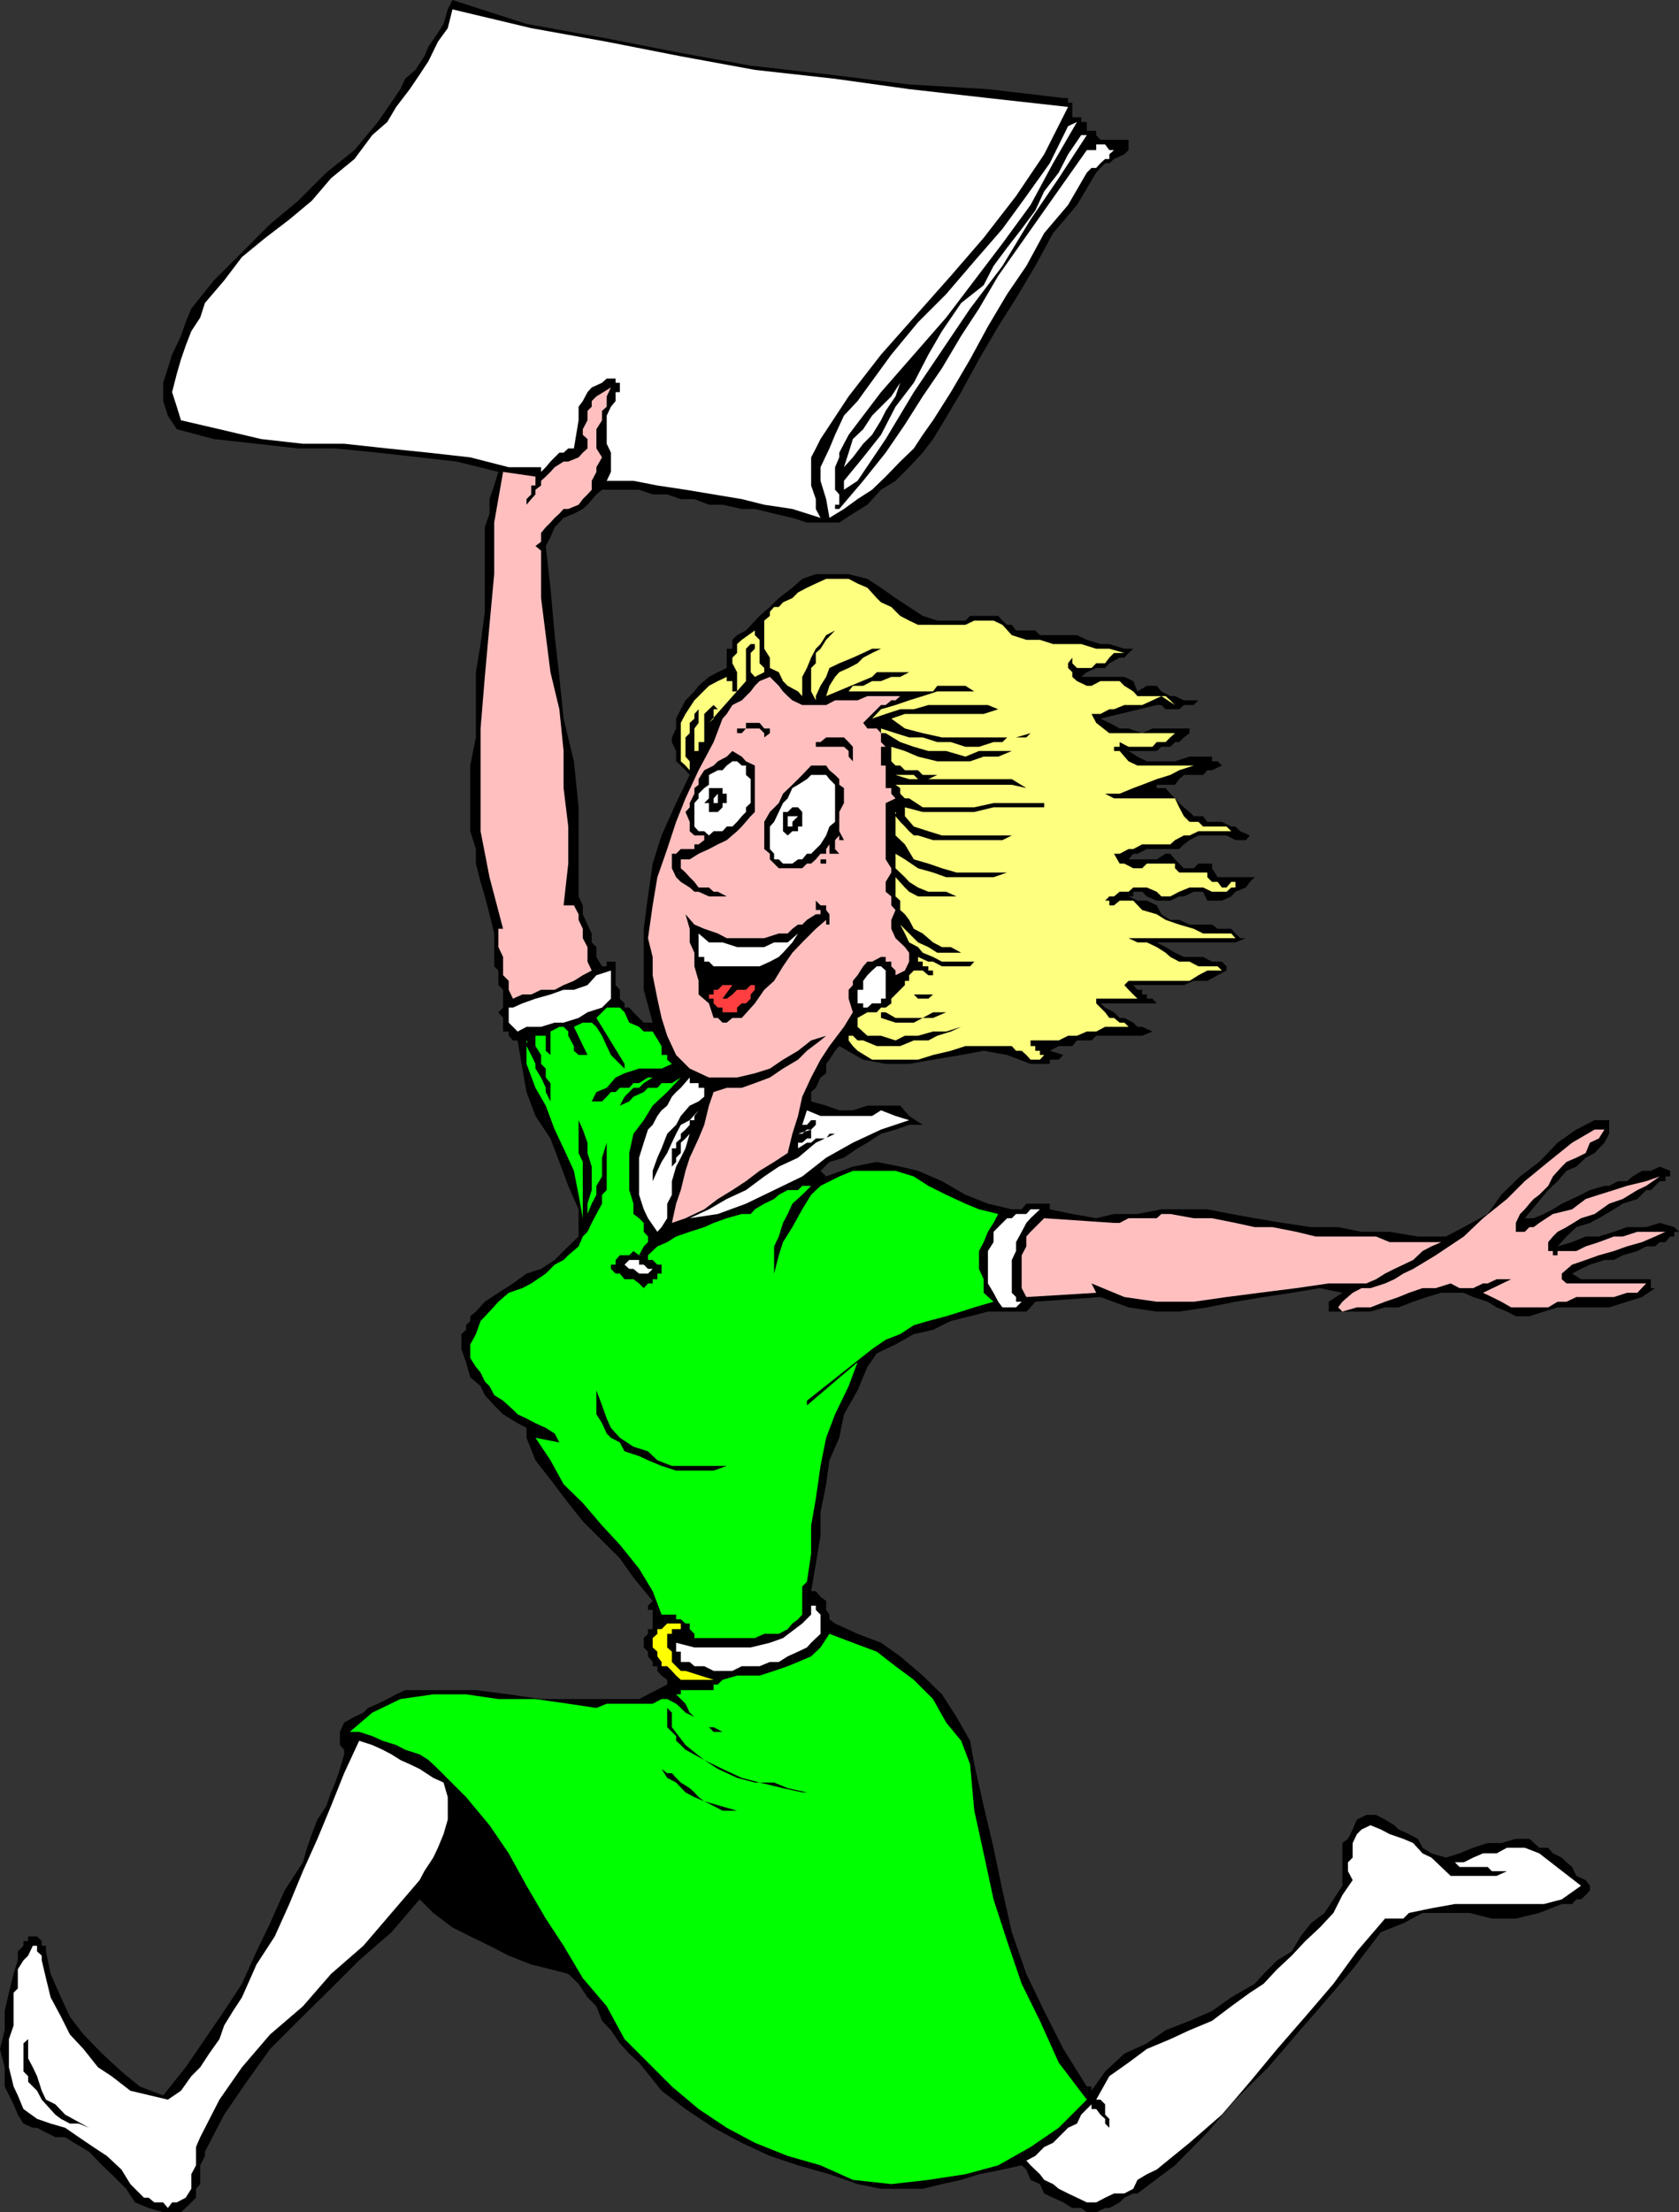 <svg xmlns="http://www.w3.org/2000/svg" width="358.102" height="471.598"><rect width="100%" height="100%" fill="#333333" stroke="none"/><path d="M226.8 20.898h1v1h.903V25h1.899v1h1.199v1.898h2v.899l.902 1h6V32l-.902.898-2.2 1-1 .899h-.898l-1 1-.902 1-4.098 6.902-5.101 6-3.801 7-4.098 6.899-3.8 6-4.102 7-3.801 7-4.098 6.902L199 93.598l-2.2 2.902-2.898 3.098L191 102.5l-3.098 1.898-2.902 3.2-3.098 1.902-2.902 1.898h-6.898l-3.102-1-3.898-.898-4.102-1h-2.797l-4.101-.902h-2.899l-3.101-1.2h-2.899l-2.902-1h-3.098l-2.902-1h-7.899l-1.199 1-1.902 2.2-1 .902-1.899 1-2.199.898-1.902 2-.899 2.102-1 1.898 1 8.899.899 10.101 1 8.899.902 8.902 2.2 9.098 1 9.8v19L124.3 193v1.898l1 2.2.902 1.902v1.898l1 1V204l1.2 2h1v-1h1.898v5l.902 1v1.898l1 1v.899h1l.899 1L136.3 217l1 1h1.902l-1.902-7v-13l.902-6.902 1-7 1.899-6 3.101-6.899 2.899-6-.899-1-1-1-1-.902v-2.2l-.902-1.898v-1l.902-1.902v-2.098l1-2 1-1.902 1.899-1.899.898-1.199 2.203-1.902 1.899-1 1.898-.899v-4.101h1.203v-1.899l1-1 1.899-1 2.898-3.101 2.203-1.899 1.899-1.898 2.898-2.203 2.102-1.899 2.898-1h7l4 1 2.902 1.899L191 127.5l2.902 1.898 2.899 1.899 3.101 1h6l1-1h6l.899 1 1 .902h1l.902 1.2h4.098l1 1h7.902l2.098 1 2.902.898h1.899l3.199 1h1.902l-1 .902-.902 1h-1l-2.2 1.2-.898 1h-1.902l-2 .898-1.2 1h9.2l1.902.902.899 2.2 2-1.2h2.101l1 1.2 1.899 1h1l1.898.898h3.102l-1 1H252.5l-1 .902h-2.898l-.899-.902h-1l-12 2.902 1.899.899 2.199 1.199h1.902l2.899 1 2.199-1h7.902v1l-1.203.902-1 1h-.898l-1 1h-1.899l-1 .899h-6l1.899 1.199 2 1h6l3.101-1h4.797v1h1.203l.899.902-2.102 1h-1l-.898 1H252.5l-1 .899-.898 1.199h-3.899V168h-.902 2.8l1 1.2 1 1 .899 1 1 .898 1.203 1 .899.902h2l.898 1.2h3.102l2 1h.898l1 1 2.102.898-.899 1H263.5l-1.898-1h-6l-1.899 1-1.203.902-1 1h-6.898l-2 1h-.899l-1 1.2h6l1.899-1.2h1l1 1.2 1.898 1.898h2.102l1-1h2.898v1l1.203 1.902h7.899l-1 1-.899 1.2-2.203.898-.898 1-2 .902H257.5l-.898-1.902h-2l-2.102 1h-1l-1.898.902h-2.899l-2.101-.902-1-1h-1.899v1h-1l1.899.902h2l2.101 1 1 1.898 1.899 1.2h1.898l2.203 1h4.797l1.203.902h2.899l.898 1 1 1h1.203l-2.203.898h-16.797l1.899 1 2 1.2 1.898.902h4.102l1.898 1h2.102l1 1v.898l-1.899 1-2.203 1.2h-2.898L252.5 210h-10.797l.899 1h1v1h1v.898h1.199l.902 1h-12l1 .899 1.899 1L238.8 217h1l1.902 1 .899.898h1l2.199 1-2.2.899h-9.8l-1 1h-3.098l-1 1.203H225.8l-1.899 1 2.899.898-1 1h-1.899v.899H219.8l-5-1.899-5-.898-4.801.898-6 1-5.098.899h-5l-4.8-.899L179 223l-.898 1-1.2 1.898-.699.899v2l-1.203.902-1 2.2-1 .898v2l3.203.902 2.797 1h2.902l3.098-1h7l1.902 2.2 2.899 1.898h-2.899l-2.902 1-3.098.902-2.902 1.899-2.098 1.199-2.902 2-3.098.902-1.902 1.899 1.203 1.199 5.7-2.098 5.097-1 5 1 3.8.899 5.102 2.199 5 2.902 4.801 1.899 5.098 1.199h2.101l1-1.2h5v1.2l4.801 1 5.098.902 3.8-.902h5l5.102-1h9.797l5.102 1 5 .902 6 1 6 .899h5.8l5 1h6l6 1h6l3.801-2 5.098-2.801 2.902-4.098 4-3.902 4.098-3.098 3.902-4.101 4-2.801 3.899-2h3.101v2.902l-1 1.899-2.101 2.199-1.899 1-2 1.902-2.101.899-1.899 2.199-2 1.902-5 6h1.899l2.199-.902 1.902-1 1.899-1.2 2.199-1 1.902-.898 1.899-1 3.101-.902h1l1.899-1H347l1.203-1 2-1.2h1.899L354 248.7l2.203.899v1.199h-1v1H354l-1 1-.898.902h-1l-1.899 1.899-3.101 1-1.899 1.199L341 259.7l-1.898 1-2.899.899-2.101 2-1.899 2.101 3.098-.902 2.902-1.2H341l3.203-1 2.797-1h4.102L354 260.7l3.102.899 1 1h-1v1h-.899l-1 1.199H354l-1 .902h-1.898l-1.899 1-3.101.899-1.899 1h-2l-3.101 1-1.899.902-1.902 1 1.902 1.2h14.899v1.898H353l-2.797 1.902-3.203 1-3.797 1.2h-11l-2.902.898-3.098 1h-2.902l-1.899-1-2.199-.899-1.902-1.199-3.098-1-2-.902h-4.8l-3.102.902-2.899 1-3.101 1.2h-2.899l-3.101.898h-8.899V277.5l2.899-1.902-4.801-1-6 1-6 .902-6 1-6 1.2-6 .898h-4.797l-6-.899-6-2.199-13.902 1-1 1.2-.899.898h-8.199l-3.8 1-4.102 1L199 283.5l-4.098.898-3.902 2.2-4 1.902-2 2.898-2.098 5L180 301.5l-1 5-2.098 4.797-.699 5.101-1.203 6v5l-1 6-1 5.801h1l1 1.2 1.203.898v1.902l.7 1v1l1.199.899 4.8 2.199 5 1.902 4.098 2.899 4.8 4.101 4.102 4L204 366l2.902 5.098.899 5 2 8.902 2.101 8.898 1.899 9.102 2 8.898 3.101 8.899 3.801 7.902 4.098 8.098 5 8h1v.902l2.902-4.101 4.098-3.801 4.8-2.2 4-2.8 5.102-2 4.797-2.098 4.102-2.902 5-2.899 1.898-2.101 2.902-2.899L275.5 416l1.902-3.203 2.2-2.797 2.898-2.203 1.902-2.899 1.899-2.898v-9.102L287.5 392l1-2 .902-2.102 2-1h2.098l1.902 1 2 1.2.899.902 2.199 1 1.902 1 1 1.898 1.899 1.2 3.101.902 2.899-.902 2.902-1.2 3.098-1h2.902l3.098-.898h2.902l2.098 1.898h1.902l1 1.2 1.899.902 1 1 1.199 1 .902 1.898 2 .899.899 1.203v1l-.899 1-1 .898h-1l-.902 1h-2.2l-4.8 1.899-5 1.203h-5.098l-4.8-1.203h-10L299.3 410l-4.801 1.898-6 7.899-6 7-6 6.902-6 7-7 6.899-6 7-6.898 7-8 6h-.899l-1.902.902-1 1-2.2 1.2h-.898l-1.902.898h-2l-1.2-.899h-1.898L226.8 469.5l-2.2-1-1.898-.902-.902-2-2-.899-.899-2.199-1-.902-4.101.902-5 1-3.801 1.2-4.098.898-4.101 1h-8.899l-5-1-6-2.098-6.699-1.902-6-2-6-2.801-6-3.2-6-4-5.101-3.898-4.801-6-2.098-1.902-2-2.2-1.902-2.8-1.899-2-1.199-3.098-1.902-1.902-1.899-2.899-2.199-2.101-3.8-1-4.102-1-4.801-1.899-4.098-2.101-4.101-2-3.801-1.899-4.098-3.101-2.902-2.899-6 7-6.898 6-6 6-7 6.899-6 6-5 7-4.801 7-4.098 7.902v.899l-1 2v4l-.902 1v1.902l-1 1-2.2 2.098h-3.8l-3.098-.899L28.8 469.5l-1.899-2.902L23.8 463.5l-2-1.902-2.8-2.899-3.2-1.902-1.898-1.2h-2.101l-2-1-1.899-1H7l-2-.898-1.2-1.902-.898-2.2-1.902-3.8v-4.098l-1-3.902 1-4v-4.098l.902-3.902 1-4 .899-2.899V416L5 414.797v-1h1v-1h1.902l1 1v1h.899V416l1 4.797 2.199 5 1.902 4.101 2.899 3.801 4 4.098 4.101 3.8 3.899 3.2 5 1.902 4.8-6 4.102-6 4.098-6 3.8-5.8L54.704 416l2.899-6 3.101-7 3.899-6 .898-3.102 1-2.898 1.203-3.102L69.602 385l1-2.902L71.5 380l1-2.902.902-3.098v-1l-.902-1v-2.8l.902-2 2.2-1.2 1.898-.902 1-1 2.102-.899 2-1 1.898-1 1.902-.902H101.5l7 .902 6.902 1h20.899l6-3.101v-1l-1.2-.899-.898-1v-1h-1v-.902l-1-1.2v-1l-.902-.898v-2l.902-.902v-1h1v-4.098h-1v-.902l1-1-4.101-5-2.899-4.098-7.902-7.902-3.098-3.899-3.8-5-3.2-4.101-1.902-4.797v-2.102l-1.899-1-3.101-1.898-1.899-1.902-2-2.2-.902-1.898-2.2-1.902-.898-3.2-1-2.8v-3.2l1-.898v-1l.899-.902v-1l1.199-1 1.902-2.098 2.899-1.902 3.101-2 2.899-2.098 3.101-1 2.899-1.902 2.902-2.899 2.2-2.101v-5.801l-2.2-5-1.902-5.098-1.899-5-3.199-4.8-1.902-5.102-.899-5-1-6h-1l-.902-1v-.899h-1.2V217l-1-1.203 1-1V211l-1-1v-3.102l-.898-.898v-7l-1-4.102-1-3.8L102.5 188l-1-3.902V181l-1.2-3.8v-14l1.2-6v-13.903l1-6 .902-6.899v-18l1-2.898v-3.102l1-2.898.899-2.902-8.899-2.2L89.5 97.5l-8.898-1-9.102-.902h-7.898l-8.899-1-9.101-1-7.899-2.098-1.902-2.902-1-3.098v-3.902l1-3.098.902-2.902 1.899-4 1-2.899 1.199-2.902 4.8-6 12-12 6-5 6-6 6-4.797 5-6 4.801-7 1-2.203 2.2-1.899L90.5 12l.902-2.102 2-2.898 1.2-1.902L95.5 2l1-2 15.8 5.098L128.403 8l15.801 3.098L160.102 14l16.8 1.898 17 2.102 16.801 1 16.098 1.898"/><path fill="#fff" d="m227.8 22.797-5.097 10.101-6 8.899-6.902 8.902-7 8.098-7.899 8.902-7 7.899L181 84.5l-6 9.098-1 2-1 1.902v6l1 2.898v2.102l1 1.898-6-1.898-6-.902-4.797-1.2-12-2-6-.898-5.101-1h-5.7l.899-1.902V96.5l-.899-1.902v-6l.899-1.899 1-1.199v-1.902h.902v-2h-.902v-.899h-1.899l-1 .899-2.199 1-.902 1-1 1.902-.899 1.2v2.898l-1 6h-1.199l-1 .902h-.902l-1.899 1.898-1 1.2-1 1v-1H108.5l-8.2-2.098-8.898-1-8.8-.902-9.2-1h-8.8l-8.899-1-8.902-2.098-8.2-1.902-.898-2.899-1-3.101 1-3.899.899-3.101 1-2.899 1.199-3.101 1.902-2.899 1-3.101 4.098-4.801 3.8-5 5-4.098 5.102-3.902 4.797-4L70.602 38l5-4.102 3.8-5.101 3.2-2.797 1.898-3.203L87.402 19l2.098-3.102L91.402 13l2-4.102L95.5 6l1-4 16.8 4 16.102 2.898L145.203 12 161 14.898l17.102 1.899 15.8 2.203 16.801 1.898 17.098 1.899"/><path fill="#fff" d="M181.902 91.5 181 92.7l-1 1.898-1 1.902v1l-.898 2.098v4.8l.898 1v2.2h-.898v.902H179l5.102-6 4.8-6 4.098-6 3.8-6 4.102-6L205 71.598l3.8-5.801 4.102-7L231.801 32h2v-1.203h1.902l.899 1.203h1l-1 .898v1h-.899l-1 .899-.902 1h-1l-1 1-4 6.902-5.098 6-3.8 7-4.102 6-4.098 6.899-3.8 7-4.102 7-3.801 6-2.2 3.101-1.898 2.899-2.902 2.8-3.098 3.2-2.902 2.8-3.098 2L180 108.5l-3.098 1.898-.699-4L175 102.5v-2.902l1.902-4 1.2-2.899L180 88.598l2.902-3.098L185 82.598l5.102-7 5.699-6.899 6-6 6-7 6-6.902 5.101-7 5-7 3.899-7.899 1.902-.898-5.101 8.797-4.801 8.902-6 8.2-6 7.898-6 7.902-6.899 7.899-7 8-6 7.902"/><path fill="#fff" d="m231.8 28.797-6 9.203-6 8.797-6 9.902-6.898 9.098-6 8.902-6 8.899-6 10-6 8.902-2.902 1.898h1-1V102.5l4.102-5 3.8-4.8 3.098-6 3.902-5.102 3.098-6 2.902-5 4.098-6 4.8-3.801 2.102-4.098 2.899-3.902 3.101-4 2.899-3.899 1.902-4.101 3.098-4 2-3.899 2.8-4.101h1.2M180 99.598l1-3.098.902-2.902 2.2-2.098L186 88.598l1.902-1.899 2.2-2.199L192 81.598l1.902-1.899L192 81.598l-1 2.902-2.098 3.098-1 2L186 92.699l-1.898 1.899-2.2 2.902L180 99.598"/><path fill="#ffbfbf" d="m128.402 97.5-1.199 2.098v1l-1 1.902v1.898l-.902 1-1 1-.899 1.2-2.199.902h-1l-.902 1-1 .898-.899 1-1 1-1 1.2v1.902l-1.199.898 1.2 1V127.5l2 15.797 1.898 7.902.902 8.899V168l1 8.2v7.898l-1 8.902h2.2l1 1.898v1.2L124.3 198v2l1 1.898V205l.902 1.898-1.902 1-1.899 1.2-2.199.902-1.902 1h-2.899l-2.101 1h-1.899l-2 .898L108.5 211v-1.902l-1.2-1.2V204l-1-2.102V198h1l-2.898-11-1.902-9.8v-21.903l.902-11 1-11.098 1-10.8v-11l1.899-10.801 6.902 1v1.902h-.902v1.898l-1 1v1.2l1-1.2.902-1v-1l1.2-.898v-1l1-.902 1-1 .898-1 1.902-1.2h1l2.2-.898.898-1 1-.902v-2l-1-.899V91.5l1-1.902v-2l.902-.899V85.5l1-1 3.098-1.902-.899 1.902v2.2l-1 .898v2l-1.199 1.902v4.098l1.2 1.902"/><path fill="#ffff7f" d="M199 133.2h6.902l1.899-.903h4.101l1.899.902 2 2.2 3.101 1h2.899l2.8.898h6l3.2 1h2.8l3.2.902h-2.2l-1 1-.898 1.2h-1.902l-1 1h-3.098l-1-1v-1.2l-.902 1.2v1l.902.898v1l1 .902 2.098 1h1l1.902-1h4.098l1 1 1.902 1.2.899 1h6l1 .898 1 1-2.899-1.899-1.902.899-2.2 1h-3.8l-2.2.902h-1l-1.898 1h-1.902l1 1.899 2.8 2.199h14l-1 .902-1 1h-1.898l-.902 1h-5.098l-1.902-1v1h-1.2v.899h1.2l1.902 2.199 1.899.902H257.5h-2.898l-3.102 1-1.898 1-2.899.899-3.101 1.199-1.899.703-2.902 1.2h-3.098l1.899 1h13l.898 1.898 1 1.902 1.203 1.2h1.899l1 1h5l1 1h-7l-1.899.898H252.5l-1.898 1-1 .902h-6l-1.899 1h-1l-1.902 1h-1.2l1.2 2.098h1l1.902 1h1.899l1-1h6v1l.898.902h6v1l1 1h1.203l.899 1.2h1l1-1.2h.898v1.2h-.898l-1 .898H258.5l-1.898-.899h-2.899l-2.203.899-1.898 1h-1.899l-1-1-2.101-.899h-2.899l-1 .899h-1.902l-1.2 1h-1l-.898.902h.899v1h1l1.199-1h2.902l1.899 2 3.101.898 1.899 1.2 2.898 1 3.102.902 2 1h6l.898 1h-22.797l1.899.898h2l2.101 1 1.899 1.2 1 .902 1.898 1h2.203l1.899 1h4.101l.899.898H257.5l-1.898 1-1.899 1.2h-13l-.902.902.902 1 1.899 1.898H233.8v1l.902.899 1 1 .899 1.203h1l1.199 1h1l.902.898h-5l-1.902 1h-2l-2.098.899H227.8l-2 1h-6V223h1v1h1v.898h.902l-.902 1h-2l-.899-1-1-.898h-1.199l-.902-1h-8 1-2.899l-3.101 1-3.801.898-3.2 1H186L182.902 224l-1-1-.902-1.203v-1h.902l1 1h1.2L187 223h5l2.902-1.203H198l1.902-1 2.899-.899 2.199-1-3.2 1H199l-3.2.899H193l-2 1-3.098-1H185l-2.098-1.899V217l2.098-1.203h2l.902-1h1l1.2-.899v-1L193 210v-.902h.902v-1.2l1-1V206v.898h1.899l1.199 1h1v-1h-1V206h-1.2v-1h-1v-1l2.2 1h1l1.902 1h6l.899-1h-6.899L199 204l-2.2-.902-1-1.2-1.898-1L193 199l-1-1.902 3.8 3.8 2.2 1 1.902 1.2h9.899H205l-2.2-1.2h-1.898l-1.902-1-2.2-1.898-1.898-1-1-1.902-.902-1.2-1-.898v-2l-1-.902V187l2 2.2.902.898 1.899 1h10.101H204l-2.2-1H198l-2.2-.899-1.898-1.199-.902-1-2-1.902V182l2 1.2 2.8 1.898 3.2.902 2.8 1h10.102l2.899-1H204l-3.098-.902-2.902-1-3.098-.899L193 180l-2-1.902v-5V174l1 1.2 1 1 .902 1 1 .898h.899l3.199 1h14.8l2-1h-14.898l-2.902-.899-3.098-1L193 174v-1.902l3.8 1h11l4.102-1h10.801v-.899h-10.8l-4.102.899h-11l-2.899-1.899H193l-1-1V168l-1-.703h24.8l3.102.703-3.101-1.902h-21.899l-2.902-.899h3.902l.899.899H198l1.902-.899h1-4.101l-1-1H193l-1-1h-1l-.898-.902v-3.098l2.898.899 2.8 1.199 4.102 1h7l2.899-1h3.101l2.899-1.2h-7l-2.899 1.2-4.101-1.2H198l-3.098-.898-2.902-1-3.098-1.902h-1v-1l3.098 1 2.902.902h2.899l3.101 1h2.899l3.101 1h2.899l3.101-1h1.899l1-1h4.101l.899-.902-3.098.902h-15.8l-4.102-.902-3.801-1-2.898-2.098 2.898-1h16.8l3.102-1-2.199-.902H198l-3.098.902H192l-3.098 1-2.902 1 1.902-2 3.098-.902 2.902-1 2.899-.899 3.101-1h8.899-1l-1.899-1.199h-6l-.902 1.2h-18l.902-1.2h2.2l1.898-1h1.902l2.2-.902H192l1.902-1h1.899H187l-1 1-9.797 4.101.7-2.199 1.199-1.902.898-1 2-.899 1.902-1 1.2-1.199 1.898-1 1.902-.902H186l-1.898.902-2.2 1-2.902 1.2-2.098 1-.699 1.898-1.203 1.902-1 2.2v.898l-1-1.899v-5l1-1V139.2l1-.902 1.203-1.899 1.899-2-1.899 1-1.203 1.899-1 1-1 1.902-.898 2.2-1 1.898v4.101l-.899-1L168 146.2l-1-1-.898-1.902-1.899-.899V140.2L163 138.297v-6l1.203-1v-.899l.899-1h1l.898-1 2-.898 1.203-1.203 1.899-1 1.898-.899 2.203-1H181l1.902 1 2.098.899 2 2.203.902.898 2.2 1 1.898 1.899 1.902 1 1.899.902H199m-36 10.098-2 1-.898-1v-4.098l.898-.902v-1h-.898l-1 1v6.902l-7.899 8.899 1-.899v-2h.899l-.899-.902-1 .902-1 1v6H149v1.899h-.898v1.199-6l.898-1.2V151.2l-.898 1v1l-1 .899v2.199l-.899.902v4.098l.899 1v1.902l-.899-1-1-.902v-8.2l1-1.898 1.899-2.902.898-.899 2.203-2.199 1.899-1 1.898-.902v.902h1.203v2.2h1v-4.102l-1-1.899V140.2l1-1v-1.902l1-.899 2.797-2v1l1 1v5l1 1v.899"/><path fill="#ffbfbf" d="M173 150.297h3.203l1.899-1h4.8l2.098-.899h7l-1 .899h-.898l-1.2 1h-1l-3.8 3.8.898 1.2h2l.902 1v1.902l1 1h-1v4h1V168h1.2v1.2l.898 1-2.098 1v12l1.2 1.898V186l-1.2 2v2.098l1.2 1V193l.898 1-.898 2.098V198l.898 2 2 1.898.902 1.2V205l-.902 1.898-2 1v-1l-.898-.898v-1h-1.2v-1h-1L186 205h-1l-.898 1-1.2 1.898-1 1.2V210l-.902 1v1.898l.902 2.899-1.902 3.101-3.098 4.102-1.902 2.898-2 3.801-1.898 4.098-.899 4.101L169 241.7l-1 4.098-2.898 1.902-3.102 1.899-2.898 2.199-2.899 1.902-3.101 1.899-2.899 2.199-4 1.902-2.902 1 .902-4.101 1-2.899 1-4.101.899-2.801L149 242.7l1.203-2.902 1-4.098 1-2.902 2.797-.899h3.203l2.797-1 3.203-1.199 2.797-1.902 3.203-1.899 1.899-1.898 2.898-2.203 1.203-1-3.203 1-2.797 2.203-3.203 1.898-2.797 1.899-3.203 1-3.797.902h-6l-4.101-1.902-2.899-2.899-1.902-4.101-1.2-3.797-.898-4.102-1-5V204l-1-4 1-7 1-6 2.098-6 1.902-5.8 2-5 2.797-6 3.203-6 1.899-5 .898-1 1.203-1.903 2-1 1.899-1.899.898-1.199 1-1 2.203-.902.899.902 1 1 .898 1.2 1 1 1 .898 2.102 1H173"/><path d="m164.203 156.297-1.203.902v-.902l-1-1h-2.898l-.899 1h-1v-1h1.899v-1.2H162l1 1.2h1.203v1m17.699 3.801v2.199l-.902-1v-1.2l-1-.898h-6v-1h1l1.203-1H180l1 1 .902 1v.899M161 163.2v9.898l-.898.902-1.899 2.2-1 1-2.203 1.898-1.898.902-1.899 1-2.203 1-1.898 1.2h-1.899v1.898l1 .902.899 1 1 1 .898 1.2h2.203l1 .898h.899l1.898 1h-3.797l-2.203-1h-.898l-1-.899-1.899-1.199-1-1-.902-1.902V182h.902l1-1h2.899v-1H149l1.203-.902h1-1v-1h-2.101l-1-.899v-2l-.899-2.101.899-1v-.899l1-2V168l.898-.703v-1.2l1.203-1.898 2-1 .899-.902 1.898-1 1.203-1.2 2 1.2.899 1 1.898.902"/><path fill="#fff" d="m159.102 165.2 1 .898v5.101l-1 .899v1l-.899.902-1 1.2-1 1H155l-.898 1h-1.899l-1 .898-1-.899H149l-.898-1v-5l.898-1v-1l1.203-1.199 1-.703v-2.098l1.899-1h1l.898-1 1.203-.902h1l1 .902h.899v2"/><path d="m179 167.297 1 .703v3.2l-1 1.898v4.101l1 1.899h-1v-1l-.898 1V181l.898 1h-2.098v-2l-.699 1v1H175v1.2h1.203v.898h.7H175V182l-1 1.2-1 .898h-.898l-1 1h-5l-1.899-1.899V182L163 181v-5.8l1.203-2.102 1.899-1.899.898-2 2-1.902 2.102-2.098 1.898-2h3.203l.7 1 1.199 1 .898.899v1.199"/><path fill="#fff" d="M178.102 168v7.2l-1.2 1-.699 1.898L175 180l-2 2h-.898l-1 1.2h-.899l-1.203.898h-2l-.898-.899h-1V182l-.899-1v-4.8l.899-1 1-2.102.898-1.899 1-1 1-2.199 1.203-.703 1.899-1.2.898-.898h3.203l.7.899 1.199 1.199V168"/><path d="M155 169.2v2h-.898v.898l-1 1h-1.899v-1.899h-1l1-1V168h2.899v1.2H155"/><path fill="#fff" d="M153.102 170.2v1h-.899v.898-1.899l.899-1v1"/><path d="M171.102 174v2.2h-.899v1H169l-1 .898-1-.899v-4.101h1l1-1h1.203l.899 1V174"/><path fill="#fff" d="M169 174h1.203L169 175.2v1h-1V174h1"/><path d="M176.902 194.898V198v-.902h-.699v-1L174 198l-2.898 2.898-2.102 2.2-2 2.902-1.898 3.098L163 211l-2 2.898-2.797 3.102h-2L155 218h-.898l-1-1h-.899l-1-3.102L149 212v-2.902l-.898-3.098v-2.902l-1-2.2V198l-.899-3.102 1.899 2.2 2.101.902 2.899 1 1.898 1h8l3.102-1H168l1-1 1.203-.902h.899l1-1 1.898-1.2h1V194h-1v-2l1 1h1.203v1l.7.898"/><path fill="#fff" d="M170.203 199 169 200.898l-2 2.2-.898.902-1.899 1-2.203 1h-9.797l-1-1h-1v-1H149v-5l2.203 1.898h2.899l3.101 1H163l2.102-1H168l2.203-1.898m18.699 13.898h-1v1H186l-1 .899h-.898v-.899h-1.2V211h1.2v-1.902l.898-1.2 1-1 1-.898h.902l1 .898v6m-58.602 0-1.898 1.899-3.101 1-1.899 1.203-3.199 1h-1.902l-2.899.898h-3.101l-1.899 1-1-1-.902-.898v-3.203h.902l2-.899 2.801-1 3.2-.898 2.8-1h2.2l2.898-1 1.902-2.102 3.098-1v6"/><path fill="#ff3f3f" d="M154.102 212.898H155l1.203-.898 1-1h1.899l1-1H161v1l-.898 1v.898l-1 1h-.899l-1 .899v1h-3.101v-1h-1l-.899-.899v-1h-1V212h1v-1h.899l1-1h2.101l-2.101 2.898"/><path d="M200.902 212H199l-1 .898h-2.2l-.898-.898h6"/><path fill="#0f0" d="M141.102 223v1.898h1.199v1l1 .899-2.2 1h-4.8l-3.098 1-1.902.902-1.899 2.2-2.199.898-1 2h2.2l1-1 .898-1h1l.902-.899h2l.899-1h1.199l1.902-1.199h4.098-3.098l-1.902 1.2-1 1h-1.2l-1.898 1.898-1 1.902 2-.902.899-1 2.199-1 .902-.899h2l.899-1h2.199l1.902-1.199-2.902 3.098-3.098 2.902-1.902 3.098-2.2 2.902-.898 4.098v7.902l.899 2.899v2.199l1.199.902 1 1v1.899l.902 1v1.199l-.902.902-1 1.899-1.2-.899-.898.899h-2l-.902 1v1h-1v.902l1 1h.902l1 1.2h1.899l1.199.898 1 1 .902-1h1v-.899h1V271.5h.899v-1.902h-.899l-1-1h-1v-1l2-1.899 2.098-.902 1.902-1.2 2.899-1 3.101-1 2-.898 2.797-1 3.203-.902h1.899l.898-1 2-1.2 2.102-1 1-.898 1.898-1h2.203l.899-.902H173l-1.898 1.902-2.102 1.899-1 2.199-1 1.902-.898 2.899-1 2.101v5.801l1-3.902.898-2.801 2-3.2 2.102-3.8 1.898-3.098 2-1.902 4-2 2.902-1.2H191l3.902 1.2 3.098 2 3.8 1.902 4.102 1.899 2.899 1.199 4.101 1-1 1.902-1.199 1.899-.902 2.199-1 1.902v3.801l1 2.2v2.898l2.101 1.902-4.101 1.2-2.801.898-3.2 1-3.8 1-3.098.902-2.902 1.898-3.098 1.2-2.902 2-13.898 11v1l10.8-9.2L181 295.5l-2.898 6-1.899 5-1.203 6-1 7-1 5.7v6l-.898 6-1 1v6l-.899 1-1.203.898-1 1.199-1.898 1H163l-2 .902h-12.898v-.902l-1-1v-1.2h-.899l-1-.898h-1v-1h-3.101l-1.899-5-2.902-4.8-4.098-5.102-3.8-4.098-4.102-4.8-4.098-4-2.8-5.102-3.2-4.797 5.098 1-1-1.902-1.899-1.2-2.199-1-1.902-1-1.899-.898-1-1-2.101-1.902-1.899-1.2-1-1.898-1-1-.902-1.902-1-1.2-1.2-1.898v-2.902l1.2-2.2 1-2.8 1.902-2 1.899-2.098 2.199-1.902 2.902-1 1.899-1 3.101-2.098 1.899-1.902 1.902-1 1-1 2.2-1.899.898-2.101 1-1 .902-1.899 1-1.902 1.2-2.2V254.7l1-1v-12 1.899l-1 3.199v4l-1.2 2v1.902l-1 1.899-.902 2.199v-2.2l.902-2.898v-5l-.902-2.902v-2.2l-1-2.8-.899-2v7l.899 1.902v12l-.899-5-1-5.101-2.199-4.801-1.902-4-1.899-5.098-2.199-3.8-1.902-5.102v-5V223l1 1.898.902 1.899v1l1.2 1.902 1 2.2v.898l1 2v-3.899l-1-1.199v-1.902l-1-1v-1.899l-1.2-1.898v-2.203h2.2V224l1 .898v-5l1.898-1h.902l1 1v.899l1.2 2.203v1l1 .898h1.898l-2.899-6 1.899-.898h1.902l1 .898 1.2 1.899 1 2.203.898 1.898 1 1 1.902 1.899v-1l-6-9.797 2.2-2.203h2.8l1 1 1 2.203 2.098.898 1 1h1.902l1.899 3.102"/><path d="m205.902 214.797-1.902 1h-2.2L199 217h-2.2l-1.898 1H191l-3.098-1v-1.203h1L191 217h5.8l2.2-1.203h5l1.902-1"/><path fill="#fff" d="m149 234.797-1.898.902-1.899 2.2-1 1.898-1.902 1.902-1.2 3.098-.898 2-1 2.8v2.2l1-2.2.899-1.898 1.199-1.902 1-2.2.902-1.898 1-1.902 1.899-1 1.898-2.098-.898 1.2v.898h-1v1l-.899 1-1 .902v1l-1 .899v1.199h-.902v4.8-.898l.902-1v-.902l1-1v-2.2l1-.898.899-1-.899 3.098-1 2-1 1.902-.902 3.098v2.902l-1 1.899v3.101l-1.2 1.899-.898 1-2-2.899-.902-1.902-1-3.098v-7.902l1-3.2.902-2.8 1-1 1-1.899.899-1.199 1.199-1 1-1.902.902-1 1-.899 1.899-2.199v1.2H149v1h1.203v1.898l-1.203 1m44.902 4-6 2-6 2.8-5.699 3.2-5.101 4-6 2.902-6 2.899-6 2.199-6 .902 4.101-1.902 3.797-2.2 4.102-1.898 3.898-2.902 3.102-2.098 4.101-1.902 3.797-3.2 4.102-1.898h-1.2l-.699 1H174l-1 .899h-.898l-1.899 1.199H169h1.203v-1.2h.899l1-.898H173v-1.902l-2.797.902h.899l1-.902H173l1-1v-1h-1l-.898 1h-1l1-3.098 2.898 1.2h11l1.902-1.2 3.098 1.2 2.902.898"/><path fill="#ffbfbf" d="M342.203 240.797 341 242.699l-1.898.899-.899 2.199-2 1-2.101.902-1 1-1.899 2.098-1 2-1.902 1.902-1.2.899-.898 1-1 1.199-1 1-.902 1.902v1.899h1.902l1-1h.899l1.199-.899 2.902-1.902 4.098-1 2.902-2.2L341 254.7l3.203-1 2.797-.902 4.102-1 2.898-1-2.898 2-1.899.902-3.101 1.899-2.899 1-3.101 2.199-2.899.902-3.101 1.899-1.899 1-1 1-1 1.199v1.902h1v.899h1v-.899h4l2-1 2.797-.902 3.203-1.2h1.899l3.101-1h6l-2.203 1-2.797 1.2-3.203.902-2.797 1-3.203.899-2.797 1-2.902 1-2.2 1.902v1.2l1 .898h17l-1.898 2H347l-2.797.902h-8l-2.101 1h-1.899l-2 1.2h-7.902l-2.098-1.2-2-1-1.902-.902 6-2.899h-3.098l-1.902.899h-1l-2.098 1h-2.902l-1.899-1-3.199 1h-2.8l-2.903 1-2.2.902-2.898 1-3.101 1.2h-2.899l-3.101.898-.899-.899.899-1.199 2.199-1.902 1.902-1h1.899l3.101-1 2-.899 1.899-1.199 2.101-1 4.801-2.902 6-4 4.098-3.899 5.101-4.101 3.801-3.801 5-4.098 5.098-4.101 4.8-2.801h2.102"/><path fill="#fff" d="m221.8 257.797-2 1.902-.898 1-1 1.899-1.199 2.199v1.902l-.902 1.899v7l.902.902v1h1.2l-1.2 1.2h-2.902l-.899-1.2-1-1.902-1.199-2v-6.899l1.2-1.902v-2.2l2.898-2.898h1l.902-.902h2.2l.898-1h2"/><path fill="#ffbfbf" d="M285.402 263.598h8.098l2.902 1.199h11l-2.101.902-1.899 1-2 1.899-2.101 1-1.899.902-2 1-1.902 1.2-2.098.898h-8l-6.902 1-7.898 1-7 .902-7 1h-7.899l-6.902-1-7-2.902 1 2-14.899.902-1-1.902v-7l1-1.899v-2.101l.899-1 2.902-2.899 14.899 1h1.199l1.902-1h6l1-.902h1.899l5 .902h3.898l5 1 4.102.899h3.8l5.098 1 4.102 1h4.8"/><path fill="#fff" d="m139.203 270.5-1 1h-1.902l-1.2-1h-.898l-1-.902h-1 1l1-1h2.098v1h1l.902.902h1"/><path d="M143.3 312.5H155l-2.797 1h-8l-3.101-1-2.899-1.203-1.902-.899-3.098-1-1-1.898-1.902-1-.899-.902-1-2.2-1.199-1.898v-5.102l1.2 3.2 1 2.8.898 2 1.902 2.102 2.899 1.898 3.101 1 2 1.899 3.098 1.203"/><path fill="#fff" d="M175 346.098v2.199l-2 1.902-.898 1-1.899.899-2.203 1-1.898 1.199h-1.899l-2.203.902h-3.797l-2 1h-4l-2-1h-2.101l-1-.902h-1.899v-2.2h-1V350.2l3.899 1h12l4.101-1 2.797-1 4.102-3.101L173 344.2v-2.902 1h1v.902l1 1v1.899"/><path fill="#ff0" d="M145.203 347.297h-1.902v1h-1v2.902l1 .899v2.199l1.902 1.902h1l6 1.899h-7l-1-.899-.902-1-1-1h-1.2v-.902l-.898-1.2v-1l-1-.898v-2l1-.902v-1h.899l1.199-1.2h2.902v1.2"/><path fill="#0f0" d="m206.902 376.098.899 9.902 2 9.098 2.101 9.8 2.899 8.899 3.101 9.101 3.899 7.899 4 8.902 6 7.899-6 6-6 4.101-6.899 3.899-7 1.902-7.902 1.2-7.898.898-8.2-.899-6.902-3.101-7-2-7-2.801-6-3.2-6-4-5.7-4.8-10.097-10.098-3.8-7-5.102-6-4.098-6.902-3.8-5.797-4.102-7-3.801-6.902-4.098-6-5-6-6-6-2-1.899L89.5 374l-3.098-1-1.902-1-2.898-.902-2.2-1-2.8-.899h-2l4.8-4.101 6-2.899 7-1h7l6.899 1h7.902l7 1 6 .899 2.2-.899h9.8l1.899-1h1.199l1.902 1 1 .899 1 1 1.899.902.898 1.2 2.203 1 1 1h1.899l-1.899-1h-1l-2.203-1-.898-1.2-1-.902-.899-1.899-2-2h1v-.902h7v-1.2h.899l1-1 3.101-.898H162l3.102-1 2.898-1 2.203-.902 2.797-1.2 2-1.898 1.902-2.902 5 1.902 5.098 1.899 4 3.101 3.902 2.899 4.098 4.101 2.8 5 3.2 3.899 1.902 5"/><path d="m143.3 368.2 2.903 3.8 4 3.2 3.899 1.898 4.101 1.902 3.797 1 5 1.2 4.102.898h5.101-4.101l-4.102-.899-2.898-1.199H161l-3.797-1-4.101-1.902-2.899-1.899-4-2.199-1-1-1-.902v-1l-.902-.899-1-1v-4.101l1 1v3.101"/><path fill="#fff" d="m94.602 380 .898 3.098v4.8L94.602 391l-1.2 2.898-1 2.102-1.902 2.898-1 1.899-12 14-6.898 6-6 6.902-7 6-6 7-4.801 6.899-4.098 8-.902 2.101v3.899l-1 1.902v3.098l-1.2 1.902-1.898 1h-1l-.902 1.2-1-1.2h-1.899l-1.199-1h-1l-2.902-2.902-1.899-3.098-3.101-2.902-2.899-1.899-3.101-2.101-2.899-2-3.101-.899-2.899-1L5 449.598l-1.2-2.899-.898-1.902-1-4.098v-6l1-2.902v-7l.899-.899v-4.101L5 417.898l1-1 1-2.101h.902V416l1 .898v1l.899 3.801 1 4.098L13 429.898l1.902 3.801 2.899 3.098 3.101 3.902 2.899 1.899 4 3.101 8 1.899 2.8-1.899 2.2-3.101 1.902-1.899 1.899-2.902 2.199-3.098 1-2.902 1.902-3.098 1.899-2.902 3.101-7 3.899-6 3.101-6.899 2.899-7L67.703 392l2.899-7 2.8-7 3.2-6.902 2.8.902 2.2 1 1.898 1 1.902 1.2 2 .898 2.098 1L92.402 379l2.2 1"/><path d="m150.203 384 7 2h-3.101l-1.899-1-2-1-2.101-.902-1.899-1-2-2.098-1.902-1-1.2-1.902 1.2.902h1l.902 1 1 1 1.899 1.2 1 .898.898 1 1.203.902"/><path fill="#fff" d="M309.402 399.898h9.801l2.2-1h-3.2l-.902-.898h-6l-1-1h1.902l2-1 2.098-.902h2.902l2.2-1.2h3.8l3.098 1.2 8.902 6.902-4.101 2.898-3.801 1h-19l-5 .899-4.801 1-1.2 1.203h-3.898l-6 7-5 6.898-6 7-6 6.899-5.8 7-6 7-6.899 6-7 5.703-2.101 1-2 1.2-.899 1.898-1.902 1h-2.2l-1.898.902-1.902 1h-2l-2.098-1-1.902-.902-2-1-1.2-1-1.898-.899-.902-1.199-2-1.902-.899-1 1.899-1 1.902-1.899 1.899-.902 3.199-3.2 1.902-.898.899-1.902 2.199-2.2v1h1l.902 1.2 1 .902v1l.899.899v-1.899l-.899-.902v-2.2l-1-1h-.902l2.8-5 4.102-2.898 3.899-2.902 5-2.098 4.101-1.902 4.797-2 4.102-3.098 4-2.902 2.898-1.899 2.902-3.101 3.098-2.899 2.902-3.101 3.098-2.899 2.902-3.101 1.899-3.797 2.199-3.203-1-1.899V397l1-1v-3.102l.902-1.898 1-1 1.899-.902 2.199.902 1.902 1 2.899 1 2.101.898 2 2.2 1.899.902 2.101 2 2 1.898"/><path d="m13.902 450.797 5.098 2.8-2.2-.898h-1.898l-1.902-1-1.2-.902-2-2.2-.898-1-1-1.898L6 443.797v-1.2l-1-1v-6l1-.898v-1 5.098l1 1.902.902 1.899 1 3.101.899 1.899 2 1 2.101 2.199"/></svg>
